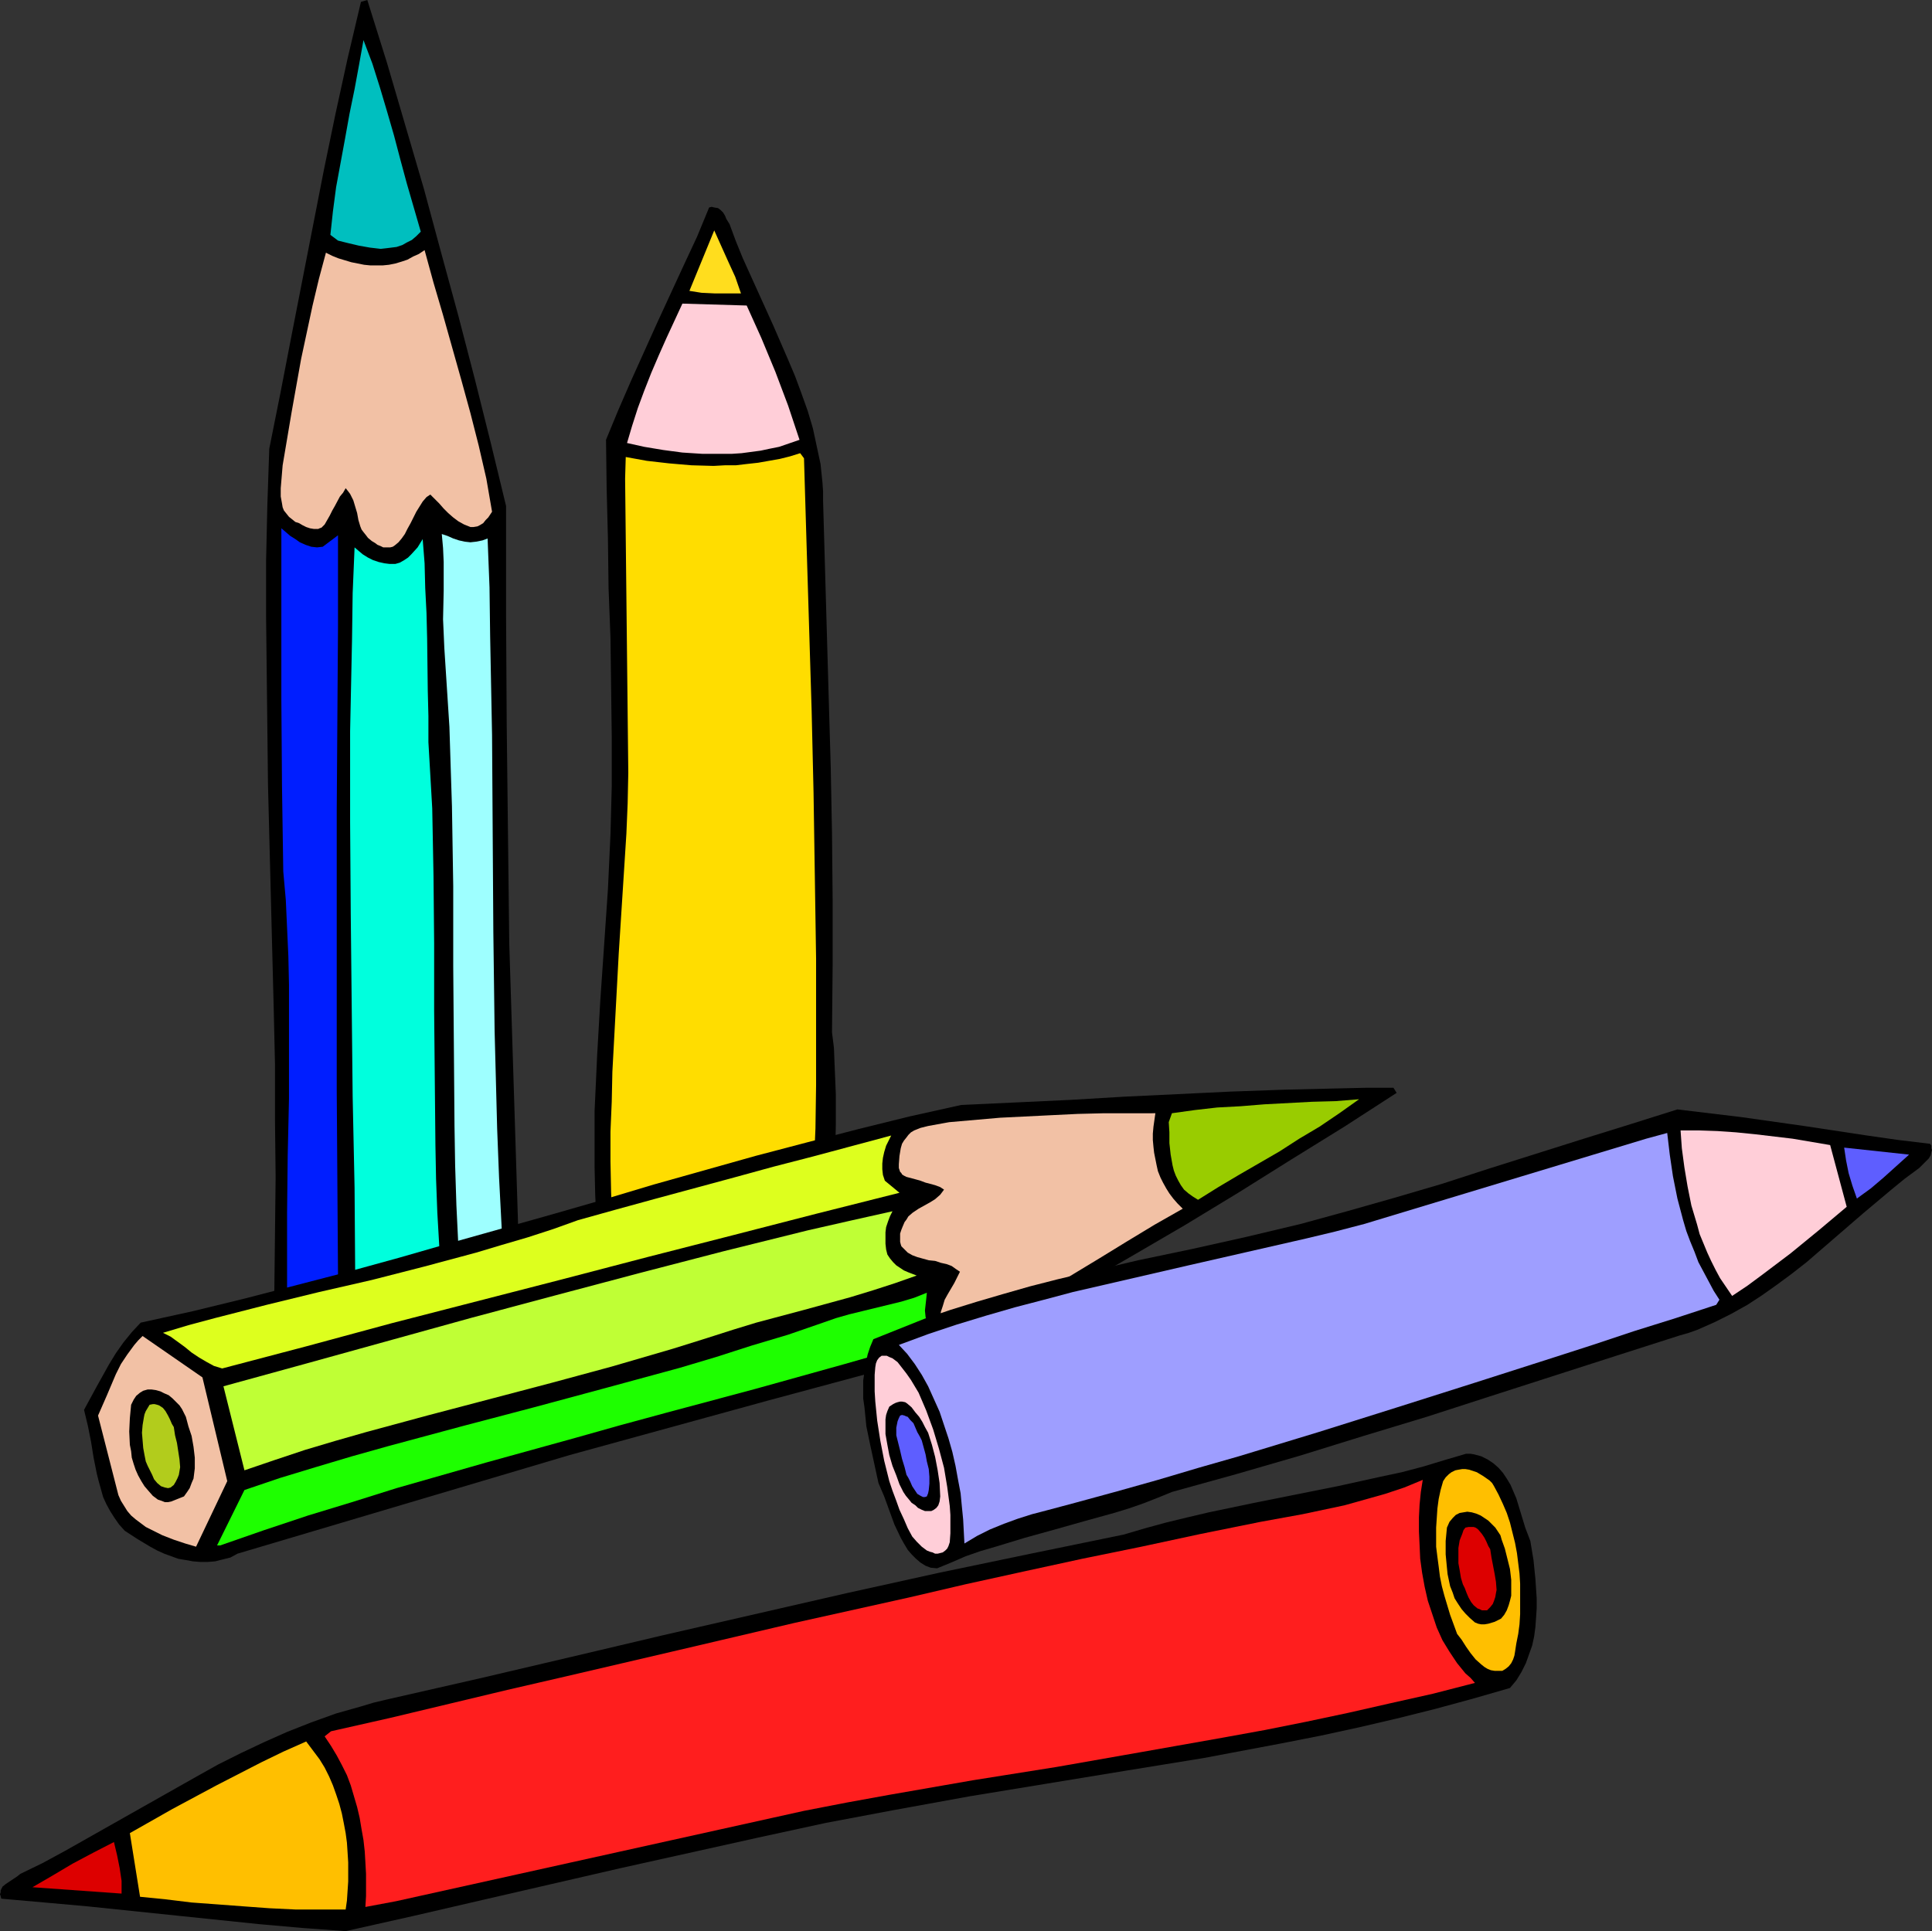 <?xml version="1.0" encoding="UTF-8" standalone="no"?>
<svg
   version="1.0"
   width="129.766mm"
   height="129.724mm"
   id="svg39"
   sodipodi:docname="Colored Pencils 02.wmf"
   xmlns:inkscape="http://www.inkscape.org/namespaces/inkscape"
   xmlns:sodipodi="http://sodipodi.sourceforge.net/DTD/sodipodi-0.dtd"
   xmlns="http://www.w3.org/2000/svg"
   xmlns:svg="http://www.w3.org/2000/svg">
  <rect width="100%" height="100%" fill="#333333" stroke="none"/>
  <sodipodi:namedview
     id="namedview39"
     pagecolor="#ffffff"
     bordercolor="#000000"
     borderopacity="0.25"
     inkscape:showpageshadow="2"
     inkscape:pageopacity="0.0"
     inkscape:pagecheckerboard="0"
     inkscape:deskcolor="#d1d1d1"
     inkscape:document-units="mm" />
  <defs
     id="defs1">
    <pattern
       id="WMFhbasepattern"
       patternUnits="userSpaceOnUse"
       width="6"
       height="6"
       x="0"
       y="0" />
  </defs>
  <path
     style="fill:#000000;fill-opacity:1;fill-rule:evenodd;stroke:none"
     d="m 93.243,0 5.01,15.998 4.686,15.998 4.686,15.998 4.363,16.16 4.363,15.998 4.202,16.16 4.04,16.16 3.878,15.998 v 13.898 13.898 l 0.162,27.634 0.323,27.795 0.323,27.795 2.909,92.758 0.323,2.101 0.162,2.101 -0.162,2.101 -0.162,1.939 -0.485,1.939 -0.646,1.778 -0.646,1.939 -0.97,1.616 -1.131,1.778 -0.97,1.616 -1.293,1.616 -1.293,1.454 -2.747,3.07 -2.747,2.586 -1.939,0.97 -1.939,0.97 -1.939,0.485 -2.101,0.485 -1.939,0.323 -2.101,0.162 -1.939,0.162 -2.101,-0.162 -4.04,-0.162 -4.202,-0.485 -4.04,-0.323 h -4.202 l -4.686,-4.848 -2.424,-2.424 -2.424,-2.424 -2.262,-2.424 -2.262,-2.747 -1.939,-2.747 -1.778,-3.07 0.485,-14.382 0.162,-14.221 0.162,-14.221 -0.162,-14.382 v -14.221 l -0.323,-14.059 -1.454,-56.883 -0.323,-28.442 -0.162,-14.221 v -14.221 l 0.323,-14.221 0.485,-14.221 L 71.266,99.384 74.013,85.163 76.76,71.104 79.507,57.045 82.254,42.986 85.163,28.926 88.234,14.867 91.627,0.485 Z"
     id="path1" />
  <path
     style="fill:#00bfbf;fill-opacity:1;fill-rule:evenodd;stroke:none"
     d="m 92.273,10.181 2.262,5.979 1.939,6.141 1.778,5.979 1.778,6.141 1.616,6.141 1.616,5.979 1.778,6.141 1.778,6.141 -1.131,1.131 -1.131,0.97 -1.293,0.646 -1.131,0.646 -1.454,0.485 -1.293,0.162 -1.293,0.162 -1.454,0.162 -2.747,-0.323 -2.747,-0.485 -2.747,-0.646 -2.586,-0.646 -1.939,-1.454 0.646,-5.979 0.808,-6.141 1.131,-6.141 1.131,-6.141 1.131,-6.302 1.293,-6.302 1.131,-6.141 z"
     id="path2" />
  <path
     style="fill:#f2c1a5;fill-opacity:1;fill-rule:evenodd;stroke:none"
     d="m 82.739,64.155 1.616,0.808 1.616,0.646 1.616,0.485 1.616,0.485 1.616,0.323 1.616,0.323 1.616,0.162 h 1.616 1.454 l 1.616,-0.162 1.616,-0.323 1.616,-0.485 1.454,-0.485 1.454,-0.808 1.454,-0.646 1.454,-0.97 2.262,8.242 2.424,8.242 4.686,16.645 2.262,8.242 2.101,8.242 1.939,8.403 1.454,8.403 -0.97,1.454 -0.646,0.646 -0.646,0.808 -0.808,0.485 -0.646,0.323 -0.97,0.162 h -0.808 l -1.616,-0.646 -1.454,-0.808 -1.293,-0.97 -1.293,-1.131 -1.131,-1.131 -1.131,-1.293 -2.262,-2.262 -0.97,0.646 -0.97,1.131 -0.808,1.293 -0.808,1.293 -1.454,2.909 -0.808,1.454 -0.646,1.293 -0.808,1.131 -0.808,0.97 -0.97,0.808 -0.485,0.323 -0.646,0.162 h -0.485 -0.646 -0.646 l -0.646,-0.323 -0.808,-0.323 -0.646,-0.485 -0.808,-0.485 -0.97,-0.808 -0.485,-0.646 -0.646,-0.808 -0.485,-0.646 -0.323,-0.808 -0.485,-1.616 -0.323,-1.778 -0.485,-1.616 -0.485,-1.616 -0.808,-1.616 -0.485,-0.646 -0.646,-0.808 -0.646,1.131 -0.808,0.97 -1.293,2.424 -0.646,1.131 -0.646,1.293 -1.293,2.262 -0.485,0.485 -0.323,0.323 -0.485,0.162 -0.323,0.162 H 79.669 l -0.97,-0.162 -0.97,-0.323 -0.97,-0.485 -0.808,-0.485 -0.97,-0.323 -0.808,-0.646 -0.808,-0.646 -0.646,-0.808 -0.646,-0.808 -0.323,-0.808 -0.162,-0.97 -0.323,-1.778 v -2.101 l 0.162,-1.939 0.162,-1.939 0.162,-1.939 2.262,-13.413 2.424,-13.574 1.454,-6.787 1.454,-6.787 1.616,-6.787 z"
     id="path3" />
  <path
     style="fill:#001eff;fill-opacity:1;fill-rule:evenodd;stroke:none"
     d="m 71.427,134.128 2.262,1.939 1.293,0.808 1.131,0.808 1.454,0.646 1.454,0.485 1.454,0.162 1.454,-0.162 3.878,-2.909 v 23.109 l -0.162,23.27 -0.162,23.594 v 70.781 l 0.162,23.594 0.162,23.432 -1.293,1.939 -1.454,1.616 -1.616,1.616 -1.778,1.616 -3.394,2.909 -1.778,1.454 -1.454,1.616 -0.162,-7.11 v -7.11 -14.382 l 0.162,-14.544 0.323,-14.382 V 264.377 249.995 l -0.162,-7.272 -0.323,-7.11 -0.323,-7.11 -0.646,-7.272 -0.162,-10.827 -0.162,-10.827 -0.162,-21.816 v -21.654 z"
     id="path4" />
  <path
     style="fill:#00ffdd;fill-opacity:1;fill-rule:evenodd;stroke:none"
     d="m 90.011,138.976 1.131,0.97 0.97,0.808 1.293,0.808 1.293,0.646 1.454,0.485 1.454,0.323 1.293,0.162 h 1.454 l 1.131,-0.323 1.131,-0.646 0.97,-0.646 0.808,-0.808 1.616,-1.778 1.293,-2.101 0.485,6.141 0.162,6.302 0.323,6.302 0.162,6.464 0.162,13.251 0.162,6.464 v 6.626 l 0.485,8.403 0.485,8.403 0.162,8.565 0.162,8.565 0.162,17.13 v 17.13 l 0.162,17.13 0.162,16.968 0.162,8.565 0.323,8.565 0.485,8.403 0.646,8.565 -21.978,-0.323 -0.162,-22.947 -0.485,-23.109 -0.485,-46.379 -0.162,-23.27 v -23.109 l 0.485,-23.27 0.162,-11.797 z"
     id="path5" />
  <path
     style="fill:#9effff;fill-opacity:1;fill-rule:evenodd;stroke:none"
     d="m 112.15,135.582 1.454,0.485 1.454,0.646 1.454,0.485 1.454,0.323 1.454,0.162 1.454,-0.162 1.616,-0.323 1.293,-0.485 0.485,12.443 0.162,12.443 0.485,25.048 0.162,25.048 0.162,24.886 0.323,25.048 0.646,24.886 0.485,12.443 0.646,12.443 0.646,12.443 0.97,12.282 -0.162,0.808 -11.958,-10.827 -0.485,-10.019 -0.485,-10.019 -0.323,-10.181 -0.162,-10.019 -0.162,-20.362 -0.162,-20.2 v -20.362 l -0.323,-20.2 -0.323,-10.019 -0.323,-10.181 -0.646,-10.019 -0.646,-10.019 -0.162,-3.717 -0.162,-3.555 0.162,-7.272 v -7.272 l -0.162,-3.555 z"
     id="path6" />
  <path
     style="fill:#f2c1a5;fill-opacity:1;fill-rule:evenodd;stroke:none"
     d="m 113.605,329.987 14.221,12.443 -1.454,2.747 -1.616,2.586 -1.939,2.747 -2.101,2.586 -1.131,1.131 -1.131,1.131 -1.293,0.97 -1.293,0.808 -1.293,0.808 -1.454,0.485 -1.454,0.485 -1.616,0.162 H 89.203 l -4.525,-3.717 -4.525,-3.878 -2.101,-1.939 -2.101,-2.262 -1.778,-2.424 -0.808,-1.293 -0.808,-1.454 14.059,-12.766 z"
     id="path7" />
  <path
     style="fill:#000000;fill-opacity:1;fill-rule:evenodd;stroke:none"
     d="m 95.182,336.451 2.424,-0.162 h 2.747 l 2.747,0.162 2.586,0.485 1.454,0.162 1.293,0.485 1.131,0.485 1.293,0.485 1.131,0.808 0.97,0.808 0.808,0.97 0.808,1.131 0.485,1.778 v 1.778 l -0.162,0.808 -0.162,0.97 -0.323,0.808 -0.646,0.646 -1.293,1.131 -1.454,0.808 -1.454,0.808 -1.454,0.485 -1.616,0.323 -1.454,0.323 -1.616,0.162 h -1.616 l -1.616,-0.162 -1.778,-0.162 -3.232,-0.808 -3.232,-0.97 -3.07,-1.293 -1.131,-0.97 -0.97,-0.97 -0.485,-1.131 -0.162,-0.97 v -1.293 l 0.162,-0.97 0.485,-1.131 0.485,-0.97 0.808,-0.97 0.808,-0.97 0.97,-0.808 0.97,-0.646 1.131,-0.485 1.131,-0.485 0.97,-0.323 z"
     id="path8" />
  <path
     style="fill:#b2cc1c;fill-opacity:1;fill-rule:evenodd;stroke:none"
     d="m 96.96,340.168 2.101,0.162 2.101,0.162 2.101,0.162 2.101,0.323 1.939,0.323 0.808,0.323 0.97,0.485 0.646,0.485 0.808,0.646 0.485,0.808 0.646,0.97 -0.162,0.808 -0.162,0.646 -0.323,0.485 -0.485,0.485 -0.808,0.808 -1.131,0.485 -1.293,0.323 -1.293,0.162 -1.131,0.323 -1.131,0.162 h -1.778 l -1.778,-0.162 -1.939,-0.323 -1.939,-0.485 -1.778,-0.485 -1.778,-0.97 -1.454,-0.97 -0.646,-0.646 -0.646,-0.646 v -0.808 l 0.162,-0.646 0.162,-0.646 0.323,-0.485 0.485,-0.323 0.323,-0.323 1.131,-0.485 0.97,-0.323 1.293,-0.323 1.131,-0.323 z"
     id="path9" />
  <path
     style="fill:#000000;fill-opacity:1;fill-rule:evenodd;stroke:none"
     d="m 211.211,262.115 0.485,3.878 0.162,4.04 0.162,3.878 0.162,3.878 v 7.757 l -0.323,15.675 v 7.918 l 0.162,3.878 0.323,4.04 0.323,3.878 0.485,4.04 -0.646,1.454 -0.808,1.131 -1.131,0.97 -1.293,0.808 -1.293,0.808 -1.616,0.485 -1.616,0.485 -1.778,0.485 -3.717,0.485 -3.717,0.323 -3.878,0.323 -3.555,0.323 -4.848,-0.162 -5.01,-0.323 -4.848,-0.485 -4.686,-0.808 -2.262,-0.485 -2.262,-0.646 -2.101,-0.646 -2.101,-0.808 -1.939,-0.97 -1.939,-0.97 -1.778,-1.293 -1.616,-1.293 -0.808,-6.949 -0.485,-6.949 -0.323,-6.949 -0.162,-7.11 v -6.949 -7.11 l 0.323,-6.949 0.323,-7.11 0.808,-14.059 0.97,-14.059 0.97,-14.221 0.646,-13.898 0.323,-12.282 v -12.443 l -0.162,-12.443 -0.162,-12.766 -0.485,-12.605 -0.162,-12.605 -0.162,-6.302 -0.162,-6.302 -0.162,-12.443 3.07,-7.434 3.232,-7.434 6.626,-14.706 6.787,-14.706 3.394,-7.272 3.07,-7.434 0.646,-0.162 0.646,0.162 0.97,0.162 0.646,0.485 0.646,0.646 0.485,0.808 0.323,0.808 0.808,1.293 1.616,4.363 1.778,4.363 3.878,8.565 3.878,8.565 3.717,8.565 1.778,4.202 1.616,4.363 1.616,4.525 1.293,4.363 0.97,4.525 0.97,4.525 0.485,4.686 0.162,2.262 v 2.424 l 0.485,16.968 0.485,16.968 0.485,16.968 0.485,16.645 0.323,16.806 0.162,16.806 v 16.806 z"
     id="path10" />
  <path
     style="fill:#ffdd00;fill-opacity:1;fill-rule:evenodd;stroke:none"
     d="m 207.009,286.516 -0.162,3.878 -0.162,3.717 v 3.878 3.717 l 0.323,3.878 0.323,3.717 0.808,3.555 0.808,3.555 -2.909,-0.646 -3.07,-0.808 -3.232,-0.646 -3.394,-0.485 -3.394,-0.323 -3.555,-0.323 -3.555,-0.162 -3.555,-0.162 -3.717,0.162 -3.555,0.162 -3.394,0.485 -3.394,0.485 -3.394,0.808 -3.232,0.808 -2.909,1.131 -2.909,1.293 -0.323,-7.757 -0.323,-7.757 -0.162,-7.757 v -7.595 l 0.323,-7.595 0.162,-7.595 0.808,-15.029 0.808,-15.029 0.97,-15.19 0.97,-15.19 0.323,-7.757 0.162,-7.757 -0.808,-74.659 0.162,-5.494 5.333,0.97 5.656,0.646 5.656,0.485 5.656,0.162 2.909,-0.162 h 2.747 l 2.747,-0.323 2.909,-0.323 2.747,-0.485 2.747,-0.485 2.586,-0.646 2.586,-0.808 0.97,1.293 0.323,10.827 0.323,10.827 0.646,21.17 0.646,21.17 0.485,20.846 0.323,21.008 0.323,21.17 v 10.666 10.666 10.827 z"
     id="path11" />
  <path
     style="fill:#ffced8;fill-opacity:1;fill-rule:evenodd;stroke:none"
     d="m 197.798,113.443 -2.424,0.485 -2.262,0.485 -2.424,0.323 -2.424,0.323 -2.424,0.162 h -2.586 -5.01 l -5.01,-0.323 -4.848,-0.646 -4.848,-0.808 -4.363,-0.97 1.293,-4.363 1.454,-4.525 1.616,-4.363 1.778,-4.525 1.939,-4.525 1.939,-4.363 4.04,-8.726 16.322,0.485 3.717,8.242 3.555,8.565 3.232,8.565 1.454,4.363 1.454,4.363 z"
     id="path12" />
  <path
     style="fill:#ffbf00;fill-opacity:1;fill-rule:evenodd;stroke:none"
     d="m 203.616,328.694 -2.424,0.485 -2.424,0.323 -2.586,0.323 -2.586,0.162 -2.424,0.162 -2.747,0.162 -5.171,-0.162 -5.171,-0.485 -5.171,-0.646 -4.848,-0.97 -2.424,-0.485 -2.262,-0.646 -1.778,-0.485 -1.939,-0.646 -0.808,-0.485 -0.646,-0.485 -0.485,-0.646 -0.323,-0.808 0.162,-0.646 0.162,-0.646 0.485,-0.646 0.485,-0.485 0.646,-0.485 0.808,-0.485 1.454,-0.808 1.939,-0.646 1.778,-0.646 1.939,-0.485 1.778,-0.485 5.01,-0.485 5.01,-0.323 5.01,-0.162 5.01,0.162 4.848,0.485 2.424,0.323 2.424,0.485 2.262,0.485 2.262,0.646 2.262,0.646 2.101,0.808 0.808,0.485 0.485,0.646 0.323,0.646 0.323,0.646 v 0.646 0.646 l -0.323,0.485 -0.323,0.808 -0.485,0.485 -0.485,0.646 -1.293,0.97 -1.454,0.97 z"
     id="path13" />
  <path
     style="fill:#ffdd1e;fill-opacity:1;fill-rule:evenodd;stroke:none"
     d="m 188.102,74.498 h -3.394 -3.232 l -3.394,-0.162 -3.07,-0.485 6.302,-15.352 3.555,7.918 1.778,3.878 z"
     id="path14" />
  <path
     style="fill:#000000;fill-opacity:1;fill-rule:evenodd;stroke:none"
     d="m 189.88,328.048 -2.424,0.162 -2.586,0.162 h -2.747 l -2.586,-0.162 -2.747,-0.323 -1.293,-0.323 -1.131,-0.323 -1.131,-0.323 -0.97,-0.646 -0.97,-0.485 -0.808,-0.808 -0.485,-1.131 -0.162,-1.131 v -0.646 l 0.162,-0.646 0.323,-0.485 0.485,-0.485 1.293,-0.808 1.293,-0.646 1.454,-0.485 1.454,-0.485 1.616,-0.323 1.454,-0.162 3.232,-0.162 h 3.232 l 3.394,0.323 3.232,0.485 3.232,0.808 1.293,0.485 0.808,0.646 0.485,0.808 0.323,0.646 0.162,0.808 -0.323,0.646 -0.323,0.808 -0.485,0.646 -0.646,0.808 -0.808,0.485 -0.97,0.646 -0.97,0.485 -1.131,0.485 -0.97,0.323 -1.131,0.323 z"
     id="path15" />
  <path
     style="fill:#dd0000;fill-opacity:1;fill-rule:evenodd;stroke:none"
     d="m 187.941,325.624 h -1.939 -4.202 l -2.101,-0.162 -1.939,-0.162 -0.97,-0.162 -0.808,-0.323 -0.808,-0.323 -0.646,-0.485 -0.808,-0.485 -0.485,-0.646 0.162,-0.485 0.162,-0.485 0.162,-0.323 0.485,-0.323 0.808,-0.485 1.131,-0.323 2.424,-0.485 1.293,-0.162 1.131,-0.323 h 1.616 l 1.939,0.162 h 1.778 l 1.939,0.323 1.939,0.162 1.778,0.646 1.454,0.646 1.454,0.808 v 0.485 l -0.162,0.485 -0.162,0.323 -0.323,0.323 -0.808,0.485 -0.97,0.485 -2.262,0.485 -1.293,0.162 z"
     id="path16" />
  <path
     style="fill:#000000;fill-opacity:1;fill-rule:evenodd;stroke:none"
     d="m 354.55,277.467 -13.251,8.565 -13.574,8.403 -13.413,8.403 -13.574,8.242 -13.574,7.918 -13.736,7.918 -13.736,7.757 -13.736,7.595 -12.766,3.232 -12.766,3.232 -25.21,6.787 -50.581,13.898 -84.355,25.048 -1.778,0.97 -1.939,0.485 -1.939,0.485 -1.939,0.162 h -1.778 l -1.939,-0.162 -1.778,-0.323 -1.939,-0.323 -1.778,-0.646 -1.778,-0.646 -1.778,-0.808 -1.778,-0.97 -3.232,-1.939 -3.232,-2.101 -1.454,-1.616 -1.131,-1.616 -1.131,-1.778 -0.97,-1.778 -0.808,-1.778 -1.131,-4.04 -0.485,-1.939 -0.808,-4.04 -0.646,-4.04 -0.808,-4.04 -0.97,-4.04 3.07,-5.656 3.232,-5.818 1.778,-2.909 1.939,-2.747 2.101,-2.586 2.262,-2.424 13.251,-2.909 13.251,-3.232 13.09,-3.394 13.09,-3.394 12.928,-3.555 12.928,-3.717 25.856,-7.272 12.928,-3.717 12.928,-3.878 25.856,-7.272 12.928,-3.394 13.09,-3.394 13.09,-3.232 13.09,-2.909 14.059,-0.646 13.736,-0.646 13.574,-0.808 13.574,-0.646 13.413,-0.646 13.736,-0.485 13.574,-0.323 7.11,-0.162 h 6.949 z"
     id="path17" />
  <path
     style="fill:#99cc00;fill-opacity:1;fill-rule:evenodd;stroke:none"
     d="m 345.016,279.083 -5.01,3.555 -5.01,3.394 -5.171,3.07 -5.01,3.232 -10.342,5.979 -5.171,3.07 -5.171,3.232 -1.293,-0.808 -1.131,-0.808 -1.131,-0.97 -0.808,-1.131 -0.646,-1.131 -0.646,-1.293 -0.485,-1.293 -0.323,-1.293 -0.485,-2.747 -0.323,-2.909 v -2.747 l -0.162,-2.586 0.808,-2.262 5.818,-0.808 5.656,-0.646 5.979,-0.323 5.979,-0.485 12.12,-0.646 5.979,-0.162 z"
     id="path18" />
  <path
     style="fill:#f2c1a5;fill-opacity:1;fill-rule:evenodd;stroke:none"
     d="m 293.304,282.638 -0.485,3.394 -0.162,1.778 v 1.616 l 0.162,1.778 0.162,1.454 0.323,1.616 0.323,1.616 0.323,1.454 0.646,1.616 0.646,1.293 0.808,1.454 0.808,1.293 0.97,1.293 1.131,1.293 1.293,1.293 -7.11,4.04 -6.949,4.202 -7.11,4.363 -6.949,4.202 -6.949,4.202 -7.11,3.878 -7.11,3.878 -7.272,3.555 -1.616,-0.646 -0.808,-0.323 -0.808,-0.485 -0.646,-0.646 -0.485,-0.646 -0.485,-0.808 -0.162,-0.808 0.162,-1.778 0.485,-1.454 0.485,-1.616 0.808,-1.454 1.616,-2.747 1.454,-2.909 -0.97,-0.646 -1.131,-0.808 -1.293,-0.485 -1.454,-0.323 -1.454,-0.485 -1.616,-0.162 -2.909,-0.808 -1.293,-0.485 -1.131,-0.646 -0.808,-0.808 -0.808,-0.808 -0.162,-0.485 -0.162,-0.646 v -0.646 -0.808 -0.646 l 0.323,-0.97 0.323,-0.808 0.485,-1.131 0.485,-0.646 0.485,-0.808 1.131,-0.97 1.454,-0.97 1.454,-0.808 1.454,-0.808 1.293,-0.808 1.293,-1.131 0.485,-0.646 0.485,-0.646 -0.97,-0.646 -1.293,-0.485 -2.424,-0.646 -1.293,-0.485 -1.131,-0.323 -2.424,-0.646 -0.646,-0.323 -0.485,-0.323 -0.162,-0.323 -0.323,-0.323 -0.323,-0.97 v -0.97 l 0.162,-2.101 0.162,-0.97 0.162,-0.97 0.323,-1.131 0.485,-0.808 0.646,-0.808 0.485,-0.646 0.646,-0.646 0.808,-0.485 1.616,-0.646 1.939,-0.485 3.555,-0.646 1.778,-0.323 12.928,-1.131 13.09,-0.646 6.626,-0.323 6.464,-0.162 h 6.626 z"
     id="path19" />
  <path
     style="fill:#ddff1e;fill-opacity:1;fill-rule:evenodd;stroke:none"
     d="m 226.24,288.294 -0.646,1.293 -0.646,1.293 -0.485,1.616 -0.323,1.454 -0.162,1.454 v 1.454 l 0.162,1.454 0.485,1.454 3.717,3.07 -21.17,5.333 -21.331,5.494 -21.493,5.494 -21.654,5.656 -43.309,11.15 -21.493,5.818 -21.493,5.656 -2.101,-0.646 -1.778,-0.97 -1.939,-1.131 -1.939,-1.293 -1.778,-1.454 -1.778,-1.293 -1.778,-1.293 -1.939,-0.97 6.464,-1.939 6.626,-1.778 13.251,-3.394 13.251,-3.232 13.413,-3.07 13.251,-3.394 13.251,-3.555 6.464,-1.939 6.626,-1.939 6.464,-2.101 6.302,-2.262 9.858,-2.747 10.019,-2.747 19.715,-5.333 10.019,-2.747 10.019,-2.586 z"
     id="path20" />
  <path
     style="fill:#bfff35;fill-opacity:1;fill-rule:evenodd;stroke:none"
     d="m 226.563,307.524 -0.646,1.293 -0.485,1.293 -0.485,1.454 -0.162,1.293 v 1.454 1.454 l 0.162,1.454 0.323,1.293 0.646,0.97 0.808,0.97 0.808,0.808 0.97,0.646 0.97,0.646 1.131,0.485 2.101,0.808 -5.494,1.939 -5.494,1.778 -5.818,1.778 -11.797,3.232 -12.12,3.232 -5.818,1.778 -7.595,2.424 -7.757,2.424 -7.757,2.262 -7.757,2.262 -15.514,4.202 -31.35,8.242 -15.514,4.202 -7.918,2.262 -7.595,2.262 -7.757,2.586 -7.595,2.586 -5.333,-21.331 21.17,-5.818 42.016,-11.635 21.17,-5.656 21.331,-5.656 21.17,-5.494 21.493,-5.333 10.666,-2.424 z"
     id="path21" />
  <path
     style="fill:#1eff00;fill-opacity:1;fill-rule:evenodd;stroke:none"
     d="m 235.289,328.209 -0.162,1.616 -0.162,1.454 -0.162,1.454 0.162,1.616 0.323,1.454 0.323,1.293 0.646,1.454 0.808,1.131 -11.312,3.394 -11.312,3.232 -22.624,6.302 -22.947,6.141 -11.312,3.07 -11.474,3.232 -22.786,6.302 -11.312,3.232 -11.312,3.232 -11.312,3.555 -11.15,3.394 -11.15,3.717 -11.15,3.878 h -0.808 l 6.949,-14.059 9.05,-3.07 9.05,-2.747 9.211,-2.747 9.211,-2.586 18.584,-5.01 18.422,-4.848 18.584,-5.01 18.422,-5.01 9.211,-2.747 9.05,-2.909 9.211,-2.747 8.888,-3.07 3.232,-1.131 3.394,-0.97 13.251,-3.232 3.232,-0.97 z"
     id="path22" />
  <path
     style="fill:#f2c1a5;fill-opacity:1;fill-rule:evenodd;stroke:none"
     d="m 57.691,376.043 -7.918,16.645 -2.747,-0.808 -2.909,-0.97 -2.909,-1.131 -2.909,-1.454 -1.293,-0.646 -1.293,-0.97 -1.293,-0.97 -1.131,-0.97 -0.97,-1.131 -0.808,-1.293 -0.808,-1.293 -0.646,-1.454 -5.171,-20.2 2.262,-5.171 2.262,-5.333 1.293,-2.586 1.616,-2.424 1.778,-2.424 0.97,-1.131 1.131,-1.131 15.19,10.504 z"
     id="path23" />
  <path
     style="fill:#000000;fill-opacity:1;fill-rule:evenodd;stroke:none"
     d="m 47.187,359.721 0.646,2.424 0.808,2.424 0.485,2.747 0.323,2.747 v 1.454 1.293 l -0.162,1.293 -0.162,1.293 -0.485,1.131 -0.485,1.293 -0.646,0.97 -0.808,1.131 -1.616,0.646 -1.616,0.646 -0.808,0.162 h -0.808 l -0.808,-0.323 -0.97,-0.323 -1.293,-0.97 -1.131,-1.293 -0.97,-1.131 -0.808,-1.293 -0.808,-1.454 -0.646,-1.454 -0.485,-1.454 -0.485,-1.616 -0.162,-1.616 -0.323,-1.616 -0.162,-3.394 0.162,-3.394 0.323,-3.394 0.646,-1.293 0.646,-0.97 0.97,-0.808 0.808,-0.485 1.131,-0.323 h 0.97 l 1.131,0.162 1.131,0.323 0.97,0.485 1.131,0.485 0.97,0.808 0.808,0.808 0.97,0.97 0.646,0.97 0.485,0.97 z"
     id="path24" />
  <path
     style="fill:#b2cc1c;fill-opacity:1;fill-rule:evenodd;stroke:none"
     d="m 44.117,362.307 0.323,2.101 0.485,1.939 0.323,2.101 0.323,2.101 0.162,1.939 -0.162,0.97 -0.162,0.97 -0.323,0.808 -0.485,0.97 -0.485,0.808 -0.808,0.646 -0.646,0.162 -0.808,-0.162 -0.485,-0.162 -0.485,-0.162 -0.97,-0.808 -0.808,-0.97 -0.485,-1.131 -1.131,-2.262 -0.485,-1.131 -0.323,-1.616 -0.323,-1.778 -0.162,-1.939 -0.162,-1.939 0.162,-1.939 0.323,-1.939 0.162,-0.808 0.323,-0.808 0.485,-0.808 0.485,-0.808 0.808,-0.162 h 0.485 l 0.646,0.162 0.485,0.162 0.485,0.323 0.485,0.323 0.646,0.808 0.646,1.131 0.485,0.97 0.485,1.131 z"
     id="path25" />
  <path
     style="fill:#000000;fill-opacity:1;fill-rule:evenodd;stroke:none"
     d="m 297.505,378.79 -3.555,1.454 -3.717,1.454 -3.717,1.293 -3.717,1.131 -7.595,2.101 -7.434,2.101 -7.595,2.101 -7.434,2.262 -3.878,1.131 -3.717,1.293 -3.717,1.616 -3.555,1.454 -1.616,-0.162 -1.293,-0.485 -1.293,-0.808 -1.131,-0.97 -1.131,-1.131 -0.97,-1.131 -0.97,-1.616 -0.808,-1.454 -1.616,-3.394 -2.586,-7.11 -1.454,-3.394 -2.101,-9.696 -0.97,-4.686 -0.485,-4.848 -0.323,-2.262 v -2.262 -2.262 l 0.323,-2.262 0.323,-2.101 0.485,-2.262 0.646,-1.939 0.808,-1.939 6.464,-2.586 6.464,-2.586 6.626,-2.262 6.787,-2.101 6.626,-1.939 6.787,-1.939 6.949,-1.778 6.787,-1.616 13.736,-3.232 13.898,-2.909 13.736,-3.07 13.574,-3.232 11.797,-3.232 11.958,-3.394 12.12,-3.555 11.958,-3.878 24.078,-7.595 11.958,-3.717 11.797,-3.717 8.08,0.97 8.08,0.97 15.998,2.262 15.998,2.424 7.918,1.131 8.08,0.97 0.323,0.485 v 0.646 l 0.162,0.485 -0.162,0.485 -0.162,0.808 -0.485,0.808 -1.131,1.131 -1.293,1.293 -3.717,2.747 -3.555,2.909 -7.11,5.979 -14.221,12.282 -3.717,2.909 -3.717,2.747 -3.878,2.747 -3.717,2.424 -4.04,2.262 -4.202,2.101 -4.363,1.939 -2.262,0.808 -2.262,0.646 -16.16,5.171 -32.158,10.342 -15.998,5.171 -15.998,4.848 -16.16,5.01 -16.16,4.686 z"
     id="path26" />
  <path
     style="fill:#9e9eff;fill-opacity:1;fill-rule:evenodd;stroke:none"
     d="m 272.942,381.537 -7.272,1.939 -3.717,0.97 -3.555,1.131 -3.555,1.293 -3.555,1.454 -3.232,1.616 -3.232,1.939 -0.162,-3.07 -0.162,-3.07 -0.323,-3.232 -0.323,-3.394 -0.646,-3.394 -0.646,-3.555 -0.808,-3.555 -0.97,-3.394 -1.131,-3.394 -1.131,-3.394 -1.454,-3.232 -1.454,-3.232 -1.616,-2.909 -1.778,-2.747 -1.939,-2.586 -2.101,-2.262 7.434,-2.747 7.272,-2.424 7.434,-2.262 7.272,-2.101 7.434,-1.939 7.272,-1.939 14.706,-3.394 14.706,-3.394 14.867,-3.394 14.867,-3.394 7.434,-1.778 7.434,-1.939 71.589,-21.654 5.333,-1.454 0.646,5.494 0.808,5.494 1.131,5.656 1.454,5.494 0.808,2.747 0.97,2.586 1.131,2.747 0.97,2.586 1.293,2.424 1.293,2.424 1.293,2.424 1.454,2.262 -0.808,1.293 -10.342,3.394 -10.342,3.232 -10.181,3.394 -10.019,3.232 -20.2,6.464 -19.877,6.302 -20.038,6.302 -20.2,6.141 -10.181,2.909 -10.342,3.07 -10.342,2.909 z"
     id="path27" />
  <path
     style="fill:#ffced8;fill-opacity:1;fill-rule:evenodd;stroke:none"
     d="m 436.643,324.492 -1.131,-2.101 -1.131,-2.262 -0.97,-2.101 -1.939,-4.686 -0.646,-2.424 -1.454,-4.848 -0.97,-4.848 -0.808,-4.848 -0.646,-4.848 -0.323,-4.525 h 4.686 l 4.686,0.162 4.686,0.323 4.848,0.485 9.534,1.131 9.534,1.616 4.202,15.675 -7.11,5.979 -7.11,5.818 -7.272,5.494 -3.717,2.747 -3.878,2.586 z"
     id="path28" />
  <path
     style="fill:#ffced8;fill-opacity:1;fill-rule:evenodd;stroke:none"
     d="m 231.573,390.102 -1.131,-2.101 -0.97,-2.262 -1.131,-2.424 -0.808,-2.262 -0.97,-2.586 -0.808,-2.424 -1.293,-5.171 -0.97,-5.01 -0.808,-5.171 -0.485,-4.848 -0.162,-2.586 v -2.262 -1.939 l 0.162,-1.939 0.162,-0.97 0.323,-0.808 0.485,-0.646 0.646,-0.485 h 0.646 0.646 l 0.646,0.323 0.808,0.323 0.646,0.485 0.646,0.485 1.131,1.454 1.131,1.454 1.131,1.616 0.97,1.616 0.97,1.616 1.939,4.525 1.778,4.848 1.454,4.848 1.293,4.848 0.808,4.848 0.323,2.424 0.323,2.424 0.162,2.262 v 2.424 2.262 l -0.162,2.262 -0.323,0.97 -0.323,0.646 -0.485,0.485 -0.646,0.485 -0.646,0.162 -0.646,0.162 h -0.646 l -0.646,-0.323 -0.646,-0.162 -0.808,-0.323 -1.293,-0.97 -1.293,-1.293 z"
     id="path29" />
  <path
     style="fill:#5e5eff;fill-opacity:1;fill-rule:evenodd;stroke:none"
     d="m 471.387,304.292 -1.131,-3.232 -0.97,-3.232 -0.646,-3.232 -0.485,-3.232 16.483,1.778 -6.464,5.818 -3.232,2.747 z"
     id="path30" />
  <path
     style="fill:#000000;fill-opacity:1;fill-rule:evenodd;stroke:none"
     d="m 228.341,376.851 -0.808,-2.262 -0.97,-2.424 -0.808,-2.747 -0.485,-2.586 -0.485,-2.747 v -1.293 -1.131 -1.293 l 0.162,-1.131 0.323,-0.97 0.485,-1.131 0.97,-0.646 0.646,-0.323 0.485,-0.162 0.646,-0.162 h 0.485 l 0.808,0.162 0.485,0.323 1.131,0.97 0.97,1.293 0.97,1.131 0.808,1.293 0.646,1.293 0.808,1.454 0.97,3.07 0.808,3.07 0.646,3.394 0.485,3.232 0.162,3.394 -0.162,1.293 -0.323,0.97 -0.485,0.646 -0.646,0.485 -0.646,0.323 h -0.808 -0.808 l -0.808,-0.323 -0.97,-0.485 -0.646,-0.646 -0.97,-0.646 -0.646,-0.808 -0.808,-0.97 -0.646,-0.97 -0.485,-0.97 z"
     id="path31" />
  <path
     style="fill:#5e5eff;fill-opacity:1;fill-rule:evenodd;stroke:none"
     d="m 230.118,374.427 -0.485,-1.939 -0.646,-2.101 -0.485,-2.101 -0.485,-1.939 -0.485,-1.939 v -0.97 -0.97 l 0.162,-0.808 0.162,-0.808 0.323,-0.808 0.323,-0.646 0.485,-0.162 0.646,0.162 0.323,0.162 0.485,0.162 0.646,0.808 0.808,0.808 0.97,2.262 0.646,1.131 0.485,0.97 0.485,1.778 0.485,1.778 0.323,1.778 0.485,1.939 0.162,1.939 v 1.778 l -0.162,1.616 -0.162,0.808 -0.323,0.808 -0.485,0.162 h -0.485 l -0.323,-0.162 -0.323,-0.162 -0.808,-0.485 -0.646,-0.97 -0.646,-0.97 -0.485,-1.131 -0.485,-0.97 z"
     id="path32" />
  <path
     style="fill:#000000;fill-opacity:1;fill-rule:evenodd;stroke:none"
     d="m 285.224,389.617 5.494,-1.616 5.333,-1.454 5.333,-1.293 5.494,-1.293 10.827,-2.262 21.816,-4.363 10.989,-2.424 5.333,-1.131 5.494,-1.454 5.333,-1.616 5.494,-1.616 h 1.131 l 0.97,0.162 1.778,0.485 1.616,0.808 1.454,0.97 1.293,1.131 1.131,1.293 0.97,1.454 0.97,1.616 1.454,3.394 1.131,3.717 1.131,3.717 1.293,3.394 0.808,4.848 0.485,4.848 0.323,4.848 v 2.586 l -0.162,2.424 -0.162,2.262 -0.323,2.424 -0.485,2.262 -0.808,2.262 -0.808,2.262 -1.131,2.262 -1.293,2.101 -1.616,1.939 -9.534,2.747 -9.534,2.586 -9.696,2.424 -9.696,2.262 -9.696,2.101 -9.858,1.939 -19.715,3.717 -19.877,3.232 -9.858,1.616 -9.858,1.616 -19.715,3.232 -19.554,3.555 -8.565,1.616 -8.565,1.616 -17.13,3.717 -17.453,3.878 -17.453,3.878 -35.067,8.08 -17.453,4.04 -17.291,3.878 -10.989,-0.808 -10.989,-0.97 -21.816,-2.262 -21.816,-2.262 -10.827,-0.97 L 0.323,482.052 0.162,481.406 0,480.921 l 0.162,-0.485 v -0.485 l 0.485,-0.97 0.808,-0.646 1.939,-1.293 0.97,-0.646 0.808,-0.646 5.656,-2.747 5.656,-3.07 11.15,-6.302 11.15,-6.302 11.15,-6.302 5.494,-3.07 5.818,-2.909 5.818,-2.747 5.818,-2.586 6.141,-2.424 6.302,-2.262 6.302,-1.778 3.232,-0.97 3.394,-0.808 23.432,-5.333 23.432,-5.494 23.27,-5.494 46.541,-10.666 23.432,-5.171 23.27,-4.848 z"
     id="path33" />
  <path
     style="fill:#ff1e1e;fill-opacity:1;fill-rule:evenodd;stroke:none"
     d="m 319.968,386.385 5.333,-0.97 5.333,-0.97 5.333,-1.131 5.333,-1.131 5.171,-1.454 5.171,-1.454 4.848,-1.616 4.686,-1.939 -0.485,3.07 -0.323,3.232 -0.162,3.232 v 3.555 l 0.162,3.394 0.162,3.555 0.485,3.555 0.646,3.555 0.808,3.555 1.131,3.394 1.131,3.394 1.454,3.232 1.778,2.909 1.939,2.909 2.101,2.586 1.293,1.131 1.131,1.293 -10.666,2.747 -10.827,2.424 -10.666,2.424 -10.666,2.262 -10.504,2.101 -10.666,1.939 -21.008,3.717 -21.17,3.717 -21.331,3.394 -21.331,3.717 -10.666,1.939 -10.827,2.101 -103.585,22.947 -7.757,1.454 0.162,-2.747 v -2.909 -2.747 l -0.162,-2.909 -0.162,-2.747 -0.323,-2.909 -0.485,-2.747 -0.485,-2.909 -0.646,-2.747 -0.808,-2.747 -0.808,-2.747 -0.97,-2.586 -1.293,-2.586 -1.293,-2.424 -1.454,-2.424 -1.616,-2.424 1.616,-1.293 15.029,-3.394 14.867,-3.555 14.867,-3.555 14.706,-3.394 29.088,-6.787 28.926,-6.787 29.088,-6.464 14.544,-3.394 14.706,-3.232 14.867,-3.232 15.029,-3.07 15.029,-3.232 z"
     id="path34" />
  <path
     style="fill:#ffbf00;fill-opacity:1;fill-rule:evenodd;stroke:none"
     d="m 81.123,446.662 1.293,2.101 1.131,2.262 0.97,2.262 0.808,2.262 0.808,2.424 0.646,2.424 0.485,2.424 0.485,2.586 0.323,2.424 0.162,2.424 0.162,2.586 v 2.424 2.424 l -0.162,2.424 -0.162,2.424 -0.323,2.262 h -6.302 -6.464 l -6.626,-0.323 -6.626,-0.485 -6.464,-0.485 -6.626,-0.485 -6.626,-0.808 -6.464,-0.646 -2.586,-16.16 10.827,-6.141 11.15,-5.979 11.312,-5.818 5.656,-2.747 5.818,-2.586 z"
     id="path35" />
  <path
     style="fill:#ffbf00;fill-opacity:1;fill-rule:evenodd;stroke:none"
     d="m 379.275,377.336 1.131,2.101 1.131,2.424 0.97,2.262 0.808,2.424 0.646,2.586 0.646,2.586 0.485,2.586 0.323,2.586 0.323,2.586 0.162,2.586 v 2.747 2.424 2.586 l -0.162,2.586 -0.323,2.424 -0.485,2.424 -0.323,2.101 -0.162,0.97 -0.323,0.97 -0.485,0.97 -0.646,0.808 -0.808,0.646 -0.808,0.485 h -1.131 -0.808 l -0.97,-0.162 -0.808,-0.323 -0.808,-0.485 -0.808,-0.646 -1.454,-1.293 -1.293,-1.616 -1.131,-1.616 -1.131,-1.778 -1.131,-1.454 -1.778,-4.848 -1.454,-4.848 -0.646,-2.424 -0.485,-2.424 -0.323,-2.586 -0.323,-2.424 -0.323,-2.586 v -2.424 -2.424 l 0.162,-2.424 0.162,-2.424 0.323,-2.424 0.485,-2.262 0.646,-2.262 0.646,-0.97 0.808,-0.808 0.646,-0.485 0.97,-0.485 0.808,-0.162 0.97,-0.162 h 0.808 l 0.97,0.162 0.97,0.323 0.97,0.323 1.616,0.97 1.616,1.131 0.646,0.646 z"
     id="path36" />
  <path
     style="fill:#dd0000;fill-opacity:1;fill-rule:evenodd;stroke:none"
     d="m 28.926,467.67 0.808,3.394 0.646,3.232 0.485,3.232 v 3.232 l -22.624,-1.616 5.01,-2.909 5.171,-3.07 5.171,-2.747 z"
     id="path37" />
  <path
     style="fill:#000000;fill-opacity:1;fill-rule:evenodd;stroke:none"
     d="m 381.214,390.91 0.808,2.262 0.646,2.586 0.646,2.586 0.323,2.747 v 1.454 1.293 1.293 l -0.323,1.293 -0.323,1.131 -0.485,1.293 -0.646,1.131 -0.808,0.97 -1.616,0.808 -1.616,0.485 -0.97,0.162 h -0.808 l -0.808,-0.162 -0.808,-0.323 -1.293,-1.131 -1.131,-1.131 -0.97,-1.131 -0.97,-1.454 -0.808,-1.293 -0.485,-1.454 -0.646,-1.616 -0.646,-3.07 -0.162,-1.616 -0.323,-3.394 v -3.394 l 0.323,-3.394 0.646,-1.454 0.808,-0.97 0.808,-0.808 0.97,-0.485 0.97,-0.162 0.97,-0.162 1.131,0.162 1.131,0.323 1.131,0.485 0.97,0.646 0.97,0.646 0.97,0.97 0.808,0.808 0.646,0.97 0.646,0.97 z"
     id="path38" />
  <path
     style="fill:#dd0000;fill-opacity:1;fill-rule:evenodd;stroke:none"
     d="m 378.305,393.334 0.323,2.101 0.808,4.202 0.323,1.939 0.162,2.101 -0.162,0.808 -0.162,0.97 -0.323,0.97 -0.323,0.808 -0.646,0.808 -0.808,0.808 h -0.646 -0.646 l -0.646,-0.323 -0.485,-0.162 -0.97,-0.808 -0.646,-0.808 -0.646,-1.131 -0.485,-1.131 -0.485,-1.293 -0.485,-0.97 -0.485,-1.616 -0.323,-1.939 -0.323,-1.778 v -1.939 -1.939 l 0.323,-1.939 0.646,-1.616 0.323,-0.97 0.485,-0.646 0.808,-0.162 h 0.646 0.646 l 0.485,0.162 0.485,0.323 0.323,0.323 0.808,0.97 0.646,0.97 0.485,0.97 0.485,1.131 z"
     id="path39" />
</svg>
